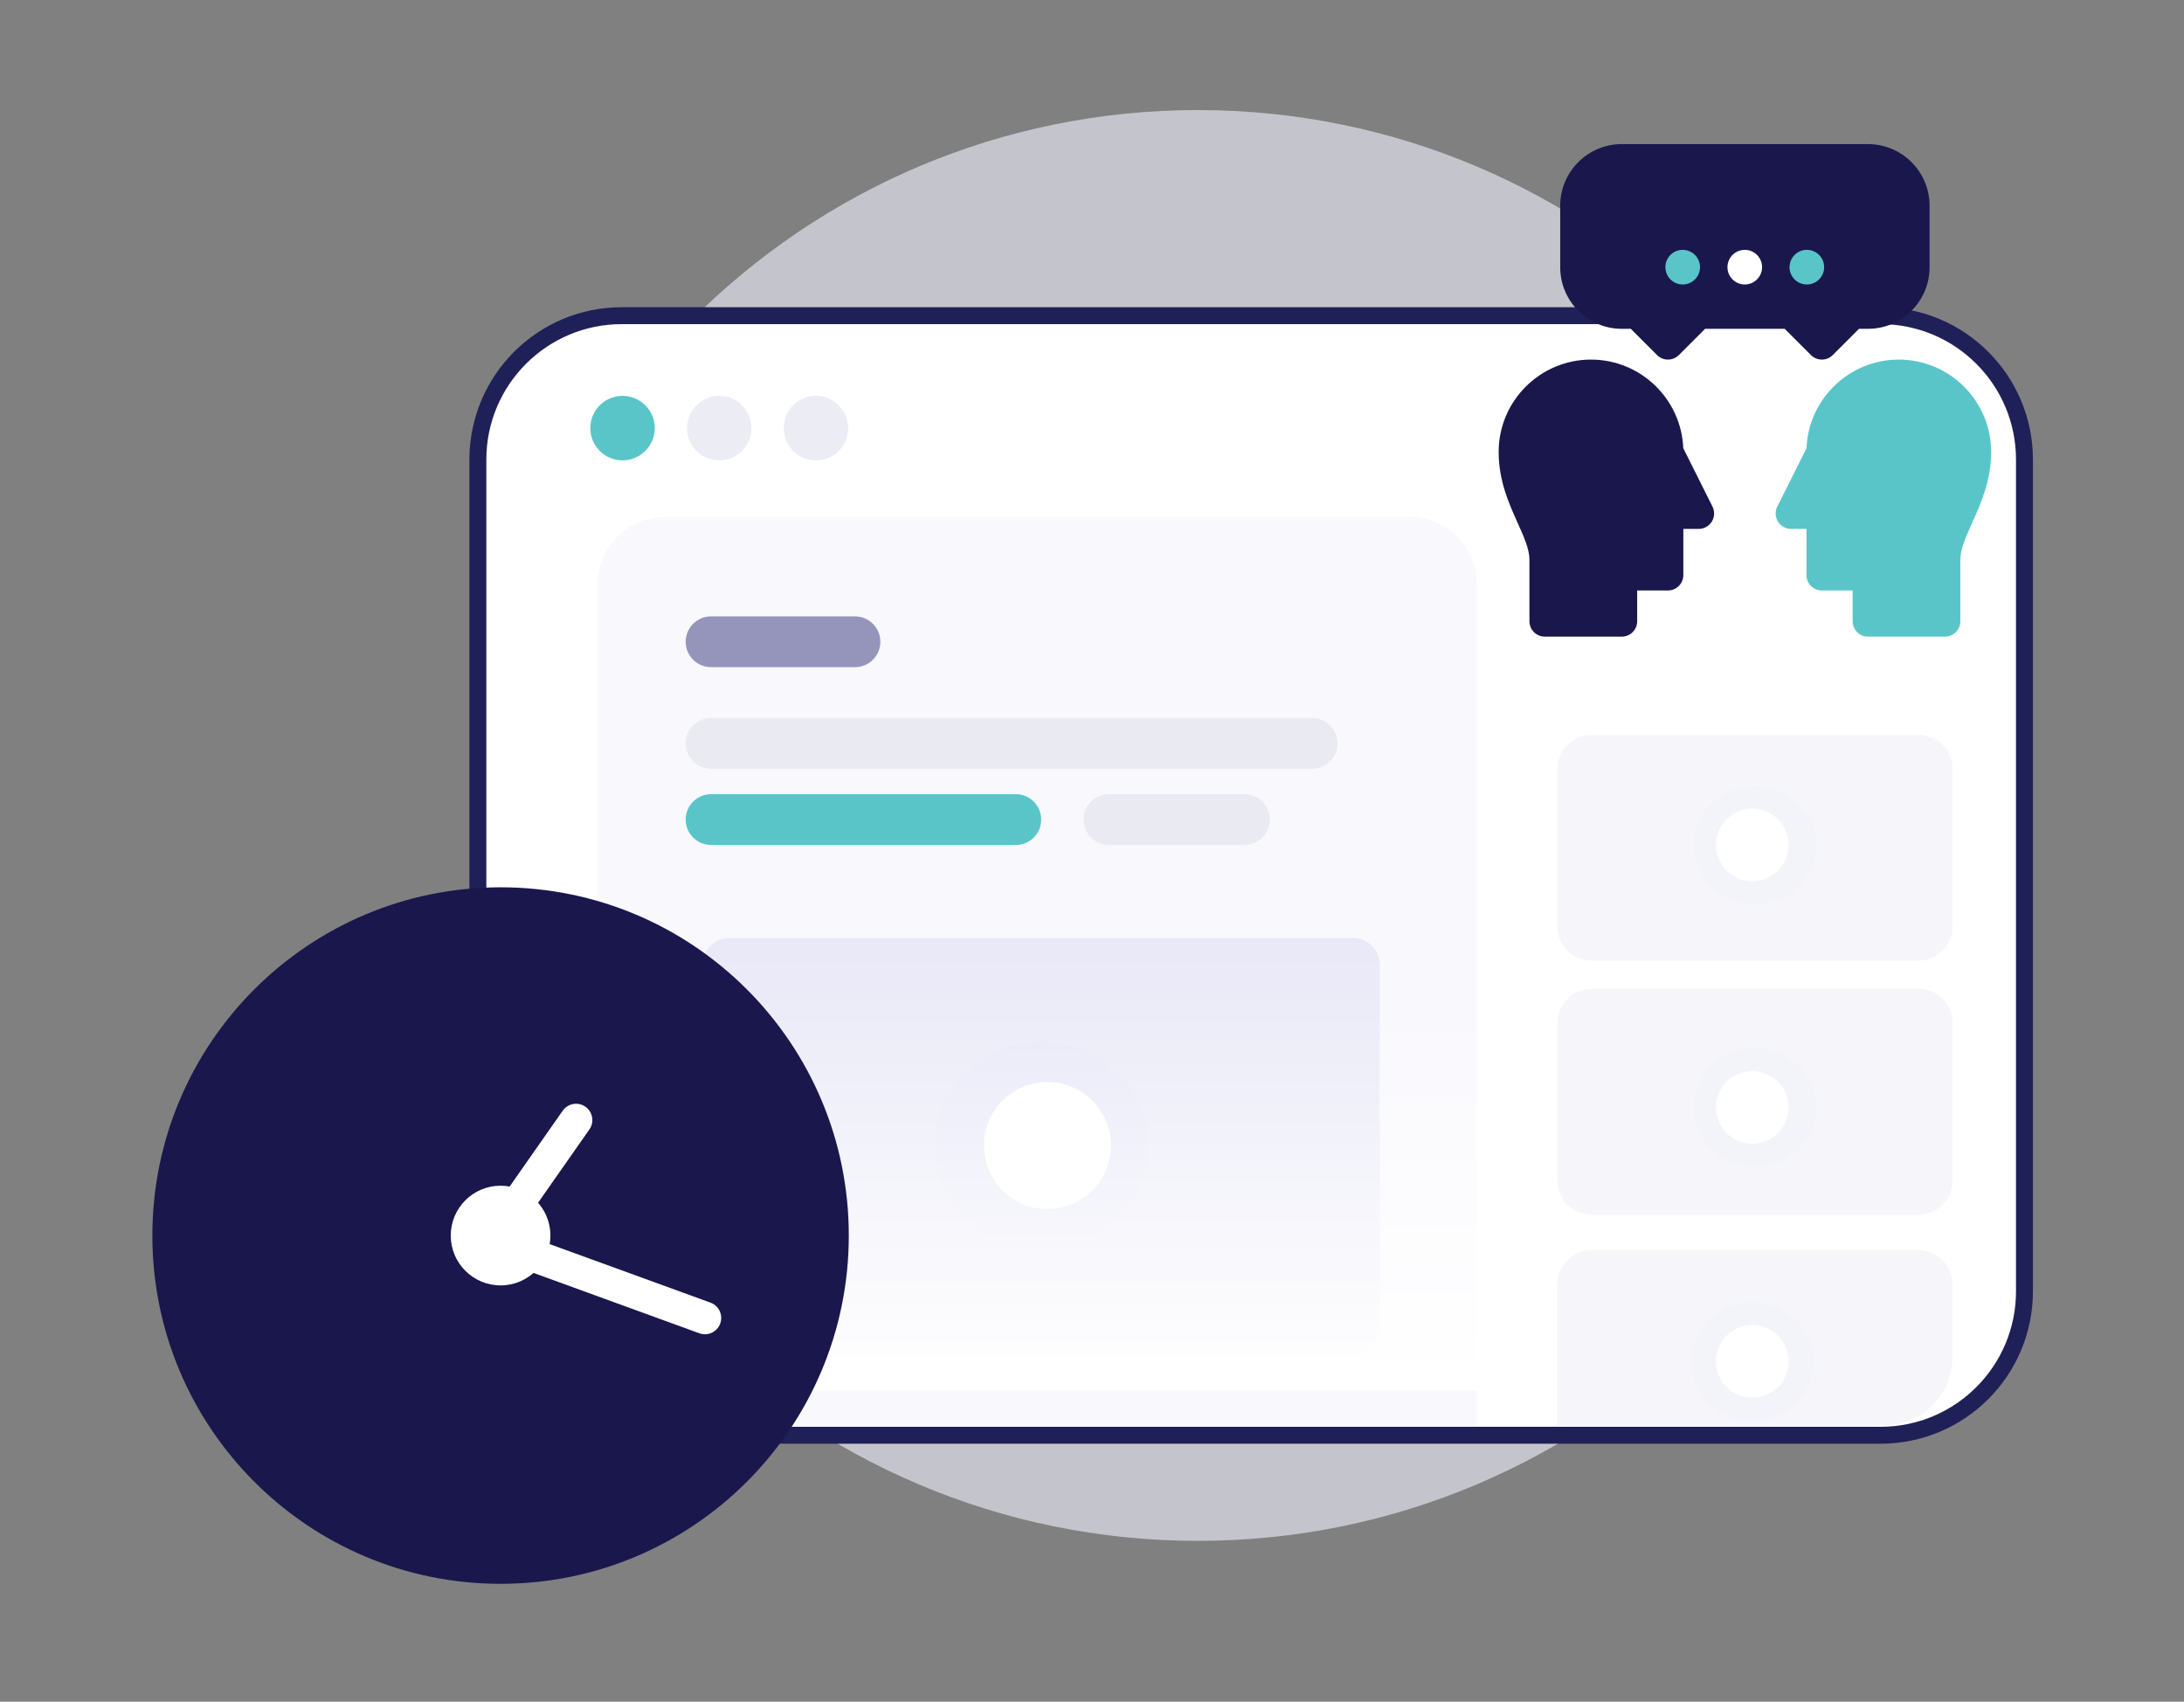 <?xml version="1.0" encoding="UTF-8" standalone="no"?>
<!DOCTYPE svg PUBLIC "-//W3C//DTD SVG 1.1//EN" "http://www.w3.org/Graphics/SVG/1.1/DTD/svg11.dtd">
<svg width="100%" height="100%" viewBox="0 0 258 201" version="1.1" xmlns="http://www.w3.org/2000/svg" xmlns:xlink="http://www.w3.org/1999/xlink" xml:space="preserve" xmlns:serif="http://www.serif.com/" style="fill-rule:evenodd;clip-rule:evenodd;">
    <rect x="0" y="0" width="258" height="201" fill="#808080" stroke="none"/>
    <g>
        <path d="M141.5,182C188.168,182 226,144.168 226,97.5C226,50.832 188.168,13 141.5,13C94.832,13 57,50.832 57,97.5C57,144.168 94.832,182 141.5,182Z" style="fill:rgb(241,241,255);fill-opacity:0.6;fill-rule:nonzero;"/>
        <path d="M222.154,37.286L73.453,37.286C64.064,37.286 56.453,44.897 56.453,54.286L56.453,152.527C56.453,161.916 64.064,169.527 73.453,169.527L222.154,169.527C231.542,169.527 239.154,161.916 239.154,152.527L239.154,54.286C239.154,44.897 231.542,37.286 222.154,37.286Z" style="fill:white;fill-rule:nonzero;stroke:rgb(32,32,88);stroke-width:2px;"/>
        <path d="M226.651,86.804L188,86.804C185.791,86.804 184,88.595 184,90.804L184,109.462C184,111.671 185.791,113.462 188,113.462L226.651,113.462C228.86,113.462 230.651,111.671 230.651,109.462L230.651,90.804C230.651,88.595 228.86,86.804 226.651,86.804Z" style="fill:rgb(245,245,250);fill-rule:nonzero;"/>
        <g>
            <path d="M207.325,92.804C203.344,92.804 200.106,95.944 200.106,99.804C200.106,103.664 203.344,106.804 207.325,106.804C211.306,106.804 214.545,103.664 214.545,99.804C214.545,95.944 211.306,92.804 207.325,92.804ZM206.486,102.252C206.02,102.518 205.442,102.182 205.442,101.646L205.442,97.962C205.442,97.427 206.02,97.091 206.486,97.356L209.715,99.198C210.185,99.466 210.185,100.143 209.715,100.41L206.486,102.252Z" style="fill:rgb(52,52,255);fill-opacity:0.01;fill-rule:nonzero;"/>
        </g>
        <path d="M207,104.094C209.37,104.094 211.29,102.173 211.29,99.804C211.29,97.435 209.37,95.514 207,95.514C204.631,95.514 202.71,97.435 202.71,99.804C202.71,102.173 204.631,104.094 207,104.094Z" style="fill:white;fill-rule:nonzero;"/>
        <path d="M226.651,116.804L188,116.804C185.791,116.804 184,118.595 184,120.804L184,139.462C184,141.671 185.791,143.462 188,143.462L226.651,143.462C228.86,143.462 230.651,141.671 230.651,139.462L230.651,120.804C230.651,118.595 228.86,116.804 226.651,116.804Z" style="fill:rgb(245,245,250);fill-rule:nonzero;"/>
        <path d="M183.982,151.678C183.982,149.468 185.773,147.678 187.982,147.678L226.633,147.678C228.842,147.678 230.633,149.468 230.633,151.678L230.633,160.35C230.633,164.768 227.051,168.35 222.633,168.35L183.982,168.35L183.982,151.678Z" style="fill:rgb(245,245,250);fill-rule:nonzero;"/>
        <path d="M73.542,54.375C75.645,54.375 77.35,52.67 77.35,50.567C77.35,48.464 75.645,46.759 73.542,46.759C71.439,46.759 69.734,48.464 69.734,50.567C69.734,52.67 71.439,54.375 73.542,54.375Z" style="fill:rgb(89,197,201);fill-rule:nonzero;"/>
        <path d="M84.967,54.375C87.07,54.375 88.775,52.67 88.775,50.567C88.775,48.464 87.07,46.759 84.967,46.759C82.864,46.759 81.158,48.464 81.158,50.567C81.158,52.67 82.864,54.375 84.967,54.375Z" style="fill:rgb(236,236,244);fill-rule:nonzero;"/>
        <path d="M96.391,54.375C98.495,54.375 100.2,52.67 100.2,50.567C100.2,48.464 98.495,46.759 96.391,46.759C94.288,46.759 92.583,48.464 92.583,50.567C92.583,52.67 94.288,54.375 96.391,54.375Z" style="fill:rgb(236,236,244);fill-rule:nonzero;"/>
        <path d="M70.62,69.039C70.62,64.621 74.202,61.039 78.62,61.039L166.461,61.039C170.879,61.039 174.461,64.621 174.461,69.039L174.461,168.35L70.62,168.35L70.62,69.039Z" style="fill:rgb(248,248,253);fill-rule:nonzero;"/>
        <path d="M159.859,110.804L86.141,110.804C84.406,110.804 83,112.21 83,113.945L83,156.663C83,158.398 84.406,159.804 86.141,159.804L159.859,159.804C161.594,159.804 163,158.398 163,156.663L163,113.945C163,112.21 161.594,110.804 159.859,110.804Z" style="fill:rgb(232,232,247);fill-rule:nonzero;"/>
        <g>
            <path d="M123.733,142.802C127.874,142.802 131.231,139.445 131.231,135.304C131.231,131.163 127.874,127.806 123.733,127.806C119.592,127.806 116.235,131.163 116.235,135.304C116.235,139.445 119.592,142.802 123.733,142.802Z" style="fill:white;fill-opacity:0.01;fill-rule:nonzero;"/>
            <path d="M123.001,123.071C116.043,123.071 110.384,128.558 110.384,135.304C110.384,142.05 116.043,147.537 123.001,147.537C129.958,147.537 135.617,142.05 135.617,135.304C135.617,128.558 129.958,123.071 123.001,123.071ZM120.753,140.027C120.288,140.293 119.709,139.957 119.709,139.421L119.709,131.187C119.709,130.651 120.288,130.315 120.753,130.581L127.972,134.698C128.441,134.965 128.441,135.642 127.972,135.91L120.753,140.027Z" style="fill:rgb(52,52,255);fill-opacity:0.01;fill-rule:nonzero;"/>
        </g>
        <path d="M123.733,142.802C127.874,142.802 131.231,139.445 131.231,135.304C131.231,131.163 127.874,127.806 123.733,127.806C119.592,127.806 116.235,131.163 116.235,135.304C116.235,139.445 119.592,142.802 123.733,142.802Z" style="fill:white;fill-rule:nonzero;"/>
        <path d="M101,72.804L84,72.804C82.343,72.804 81,74.147 81,75.804C81,77.461 82.343,78.804 84,78.804L101,78.804C102.657,78.804 104,77.461 104,75.804C104,74.147 102.657,72.804 101,72.804Z" style="fill:rgb(149,149,188);fill-rule:nonzero;"/>
        <path d="M155,84.804L84,84.804C82.343,84.804 81,86.147 81,87.804C81,89.461 82.343,90.804 84,90.804L155,90.804C156.657,90.804 158,89.461 158,87.804C158,86.147 156.657,84.804 155,84.804Z" style="fill:rgb(234,234,242);fill-rule:nonzero;"/>
        <path d="M120,93.804L84,93.804C82.343,93.804 81,95.147 81,96.804C81,98.461 82.343,99.804 84,99.804L120,99.804C121.657,99.804 123,98.461 123,96.804C123,95.147 121.657,93.804 120,93.804Z" style="fill:rgb(89,197,201);fill-rule:nonzero;"/>
        <path d="M147,93.804L131,93.804C129.343,93.804 128,95.147 128,96.804C128,98.461 129.343,99.804 131,99.804L147,99.804C148.657,99.804 150,98.461 150,96.804C150,95.147 148.657,93.804 147,93.804Z" style="fill:rgb(234,234,242);fill-rule:nonzero;"/>
        <g transform="matrix(1,0,0,1,5.073,-3.572)">
            <rect x="71" y="113.804" width="103" height="54" style="fill:url(#_Linear1);"/>
        </g>
        <g>
            <path d="M207.325,123.804C203.344,123.804 200.106,126.944 200.106,130.804C200.106,134.664 203.344,137.804 207.325,137.804C211.306,137.804 214.545,134.664 214.545,130.804C214.545,126.944 211.306,123.804 207.325,123.804ZM206.486,133.252C206.02,133.518 205.442,133.182 205.442,132.646L205.442,128.962C205.442,128.427 206.02,128.091 206.486,128.356L209.715,130.198C210.185,130.466 210.185,131.143 209.715,131.41L206.486,133.252Z" style="fill:rgb(52,52,255);fill-opacity:0.01;fill-rule:nonzero;"/>
        </g>
        <path d="M207,135.094C209.369,135.094 211.29,133.173 211.29,130.804C211.29,128.435 209.369,126.514 207,126.514C204.63,126.514 202.71,128.435 202.71,130.804C202.71,133.173 204.63,135.094 207,135.094Z" style="fill:white;fill-rule:nonzero;"/>
        <g>
            <path d="M207,153.804C203.019,153.804 199.781,156.944 199.781,160.804C199.781,164.664 203.019,167.804 207,167.804C210.981,167.804 214.22,164.664 214.22,160.804C214.22,156.944 210.981,153.804 207,153.804ZM206.161,163.252C205.695,163.518 205.117,163.182 205.117,162.646L205.117,158.962C205.117,158.427 205.695,158.091 206.161,158.356L209.39,160.198C209.86,160.466 209.86,161.143 209.39,161.41L206.161,163.252Z" style="fill:rgb(52,52,255);fill-opacity:0.01;fill-rule:nonzero;"/>
        </g>
        <path d="M207,165.094C209.369,165.094 211.29,163.173 211.29,160.804C211.29,158.435 209.369,156.514 207,156.514C204.63,156.514 202.71,158.435 202.71,160.804C202.71,163.173 204.63,165.094 207,165.094Z" style="fill:white;fill-rule:nonzero;"/>
        <g>
            <path d="M59.135,187.074C81.853,187.074 100.27,168.657 100.27,145.939C100.27,123.221 81.853,104.804 59.135,104.804C36.417,104.804 18,123.221 18,145.939C18,168.657 36.417,187.074 59.135,187.074Z" style="fill:rgb(52,52,255);fill-opacity:0.01;fill-rule:nonzero;"/>
        </g>
        <path d="M59.135,187.074C81.853,187.074 100.27,168.657 100.27,145.939C100.27,123.221 81.853,104.804 59.135,104.804C36.417,104.804 18,123.221 18,145.939C18,168.657 36.417,187.074 59.135,187.074Z" style="fill:rgb(26,23,76);fill-rule:nonzero;"/>
        <path d="M83.931,153.863L60.097,145.188C59.098,144.825 57.993,145.34 57.629,146.339C57.266,147.338 57.781,148.443 58.78,148.806L82.614,157.481C83.613,157.845 84.718,157.33 85.082,156.331C85.445,155.332 84.93,154.227 83.931,153.863Z" style="fill:white;fill-rule:nonzero;"/>
        <path d="M69.627,133.403C70.237,132.532 70.025,131.332 69.154,130.722C68.283,130.112 67.083,130.324 66.473,131.195L57.253,144.362C56.644,145.233 56.855,146.433 57.726,147.043C58.597,147.653 59.798,147.441 60.407,146.571L69.627,133.403Z" style="fill:white;fill-rule:nonzero;"/>
        <path d="M59.135,151.827C62.386,151.827 65.022,149.191 65.022,145.939C65.022,142.687 62.386,140.051 59.135,140.051C55.883,140.051 53.247,142.687 53.247,145.939C53.247,149.191 55.883,151.827 59.135,151.827Z" style="fill:white;fill-rule:nonzero;"/>
        <g transform="matrix(0.909,0,0,0.909,19.77,-5.231)">
            <g transform="matrix(1,0,0,1,173.014,24.48)">
                <path d="M23.99,39.508C23.731,33.118 18.452,28 12,28C5.383,28 0,33.383 0,40C0,43.731 1.316,46.66 2.478,49.244C3.295,51.062 4,52.631 4,54L4,62C4,63.104 4.896,64 6,64L16,64C17.104,64 18,63.104 18,62L18,58L22,58C23.104,58 24,57.104 24,56L24,50L26,50C26.693,50 27.337,49.641 27.701,49.052C28.065,48.462 28.098,47.726 27.789,47.106L23.99,39.508Z" style="fill:rgb(26,23,76);fill-rule:nonzero;"/>
                <path d="M52,28C45.548,28 40.269,33.118 40.01,39.508L36.211,47.106C35.901,47.726 35.935,48.462 36.299,49.052C36.663,49.641 37.307,50 38,50L40,50L40,56C40,57.104 40.896,58 42,58L46,58L46,62C46,63.104 46.896,64 48,64L58,64C59.104,64 60,63.104 60,62L60,54C60,52.631 60.705,51.062 61.522,49.244C62.684,46.66 64,43.731 64,40C64,33.383 58.617,28 52,28Z" style="fill:rgb(89,197,201);fill-rule:nonzero;"/>
                <path d="M16,24L17.172,24L20.586,27.414C21.367,28.195 22.633,28.195 23.414,27.414L26.828,24L37.172,24L40.586,27.414C40.977,27.805 41.488,28 42,28C42.512,28 43.023,27.805 43.414,27.414L46.828,24L48,24C52.411,24 56,20.411 56,16L56,8C56,3.589 52.411,0 48,0L16,0C11.589,0 8,3.589 8,8L8,16C8,20.411 11.589,24 16,24ZM38.58,14.563C39.33,13.813 40.67,13.813 41.41,14.553C41.79,14.933 42,15.452 42,15.973C42,16.503 41.79,17.013 41.42,17.383C41.04,17.763 40.52,17.973 40,17.973C39.47,17.973 38.96,17.763 38.59,17.383C38.21,17.013 38,16.503 38,15.973C38,15.453 38.21,14.934 38.58,14.563ZM30.58,14.563C31.33,13.813 32.67,13.813 33.41,14.553C33.79,14.933 34,15.443 34,15.973C34,16.503 33.79,17.013 33.41,17.383C33.04,17.763 32.53,17.973 32,17.973C31.47,17.973 30.96,17.763 30.59,17.393C30.21,17.013 30,16.503 30,15.973C30,15.443 30.21,14.934 30.58,14.563ZM22.58,14.563C23.33,13.813 24.67,13.813 25.41,14.563C25.79,14.933 26,15.443 26,15.973C26,16.503 25.79,17.013 25.41,17.383C25.04,17.763 24.519,17.973 24,17.973C23.479,17.973 22.96,17.763 22.59,17.393C22.21,17.013 22,16.493 22,15.973C22,15.453 22.21,14.934 22.58,14.563Z" style="fill:rgb(26,23,76);fill-rule:nonzero;"/>
            </g>
            <g>
                <g transform="matrix(1.167,0,0,1.167,14.35,17.946)">
                    <circle cx="163.366" cy="19.301" r="1.928" style="fill:white;"/>
                </g>
                <g transform="matrix(1.167,0,0,1.167,22.416,17.946)">
                    <circle cx="163.366" cy="19.301" r="1.928" style="fill:rgb(89,197,201);"/>
                </g>
                <g transform="matrix(1.167,0,0,1.167,6.283,17.946)">
                    <circle cx="163.366" cy="19.301" r="1.928" style="fill:rgb(89,197,201);"/>
                </g>
            </g>
        </g>
    </g>
    <defs>
        <linearGradient id="_Linear1" x1="0" y1="0" x2="1" y2="0" gradientUnits="userSpaceOnUse" gradientTransform="matrix(3.30655e-15,54,-54,3.30655e-15,122.5,113.804)"><stop offset="0" style="stop-color:white;stop-opacity:0"/><stop offset="1" style="stop-color:white;stop-opacity:1"/></linearGradient>
    </defs>
</svg>
